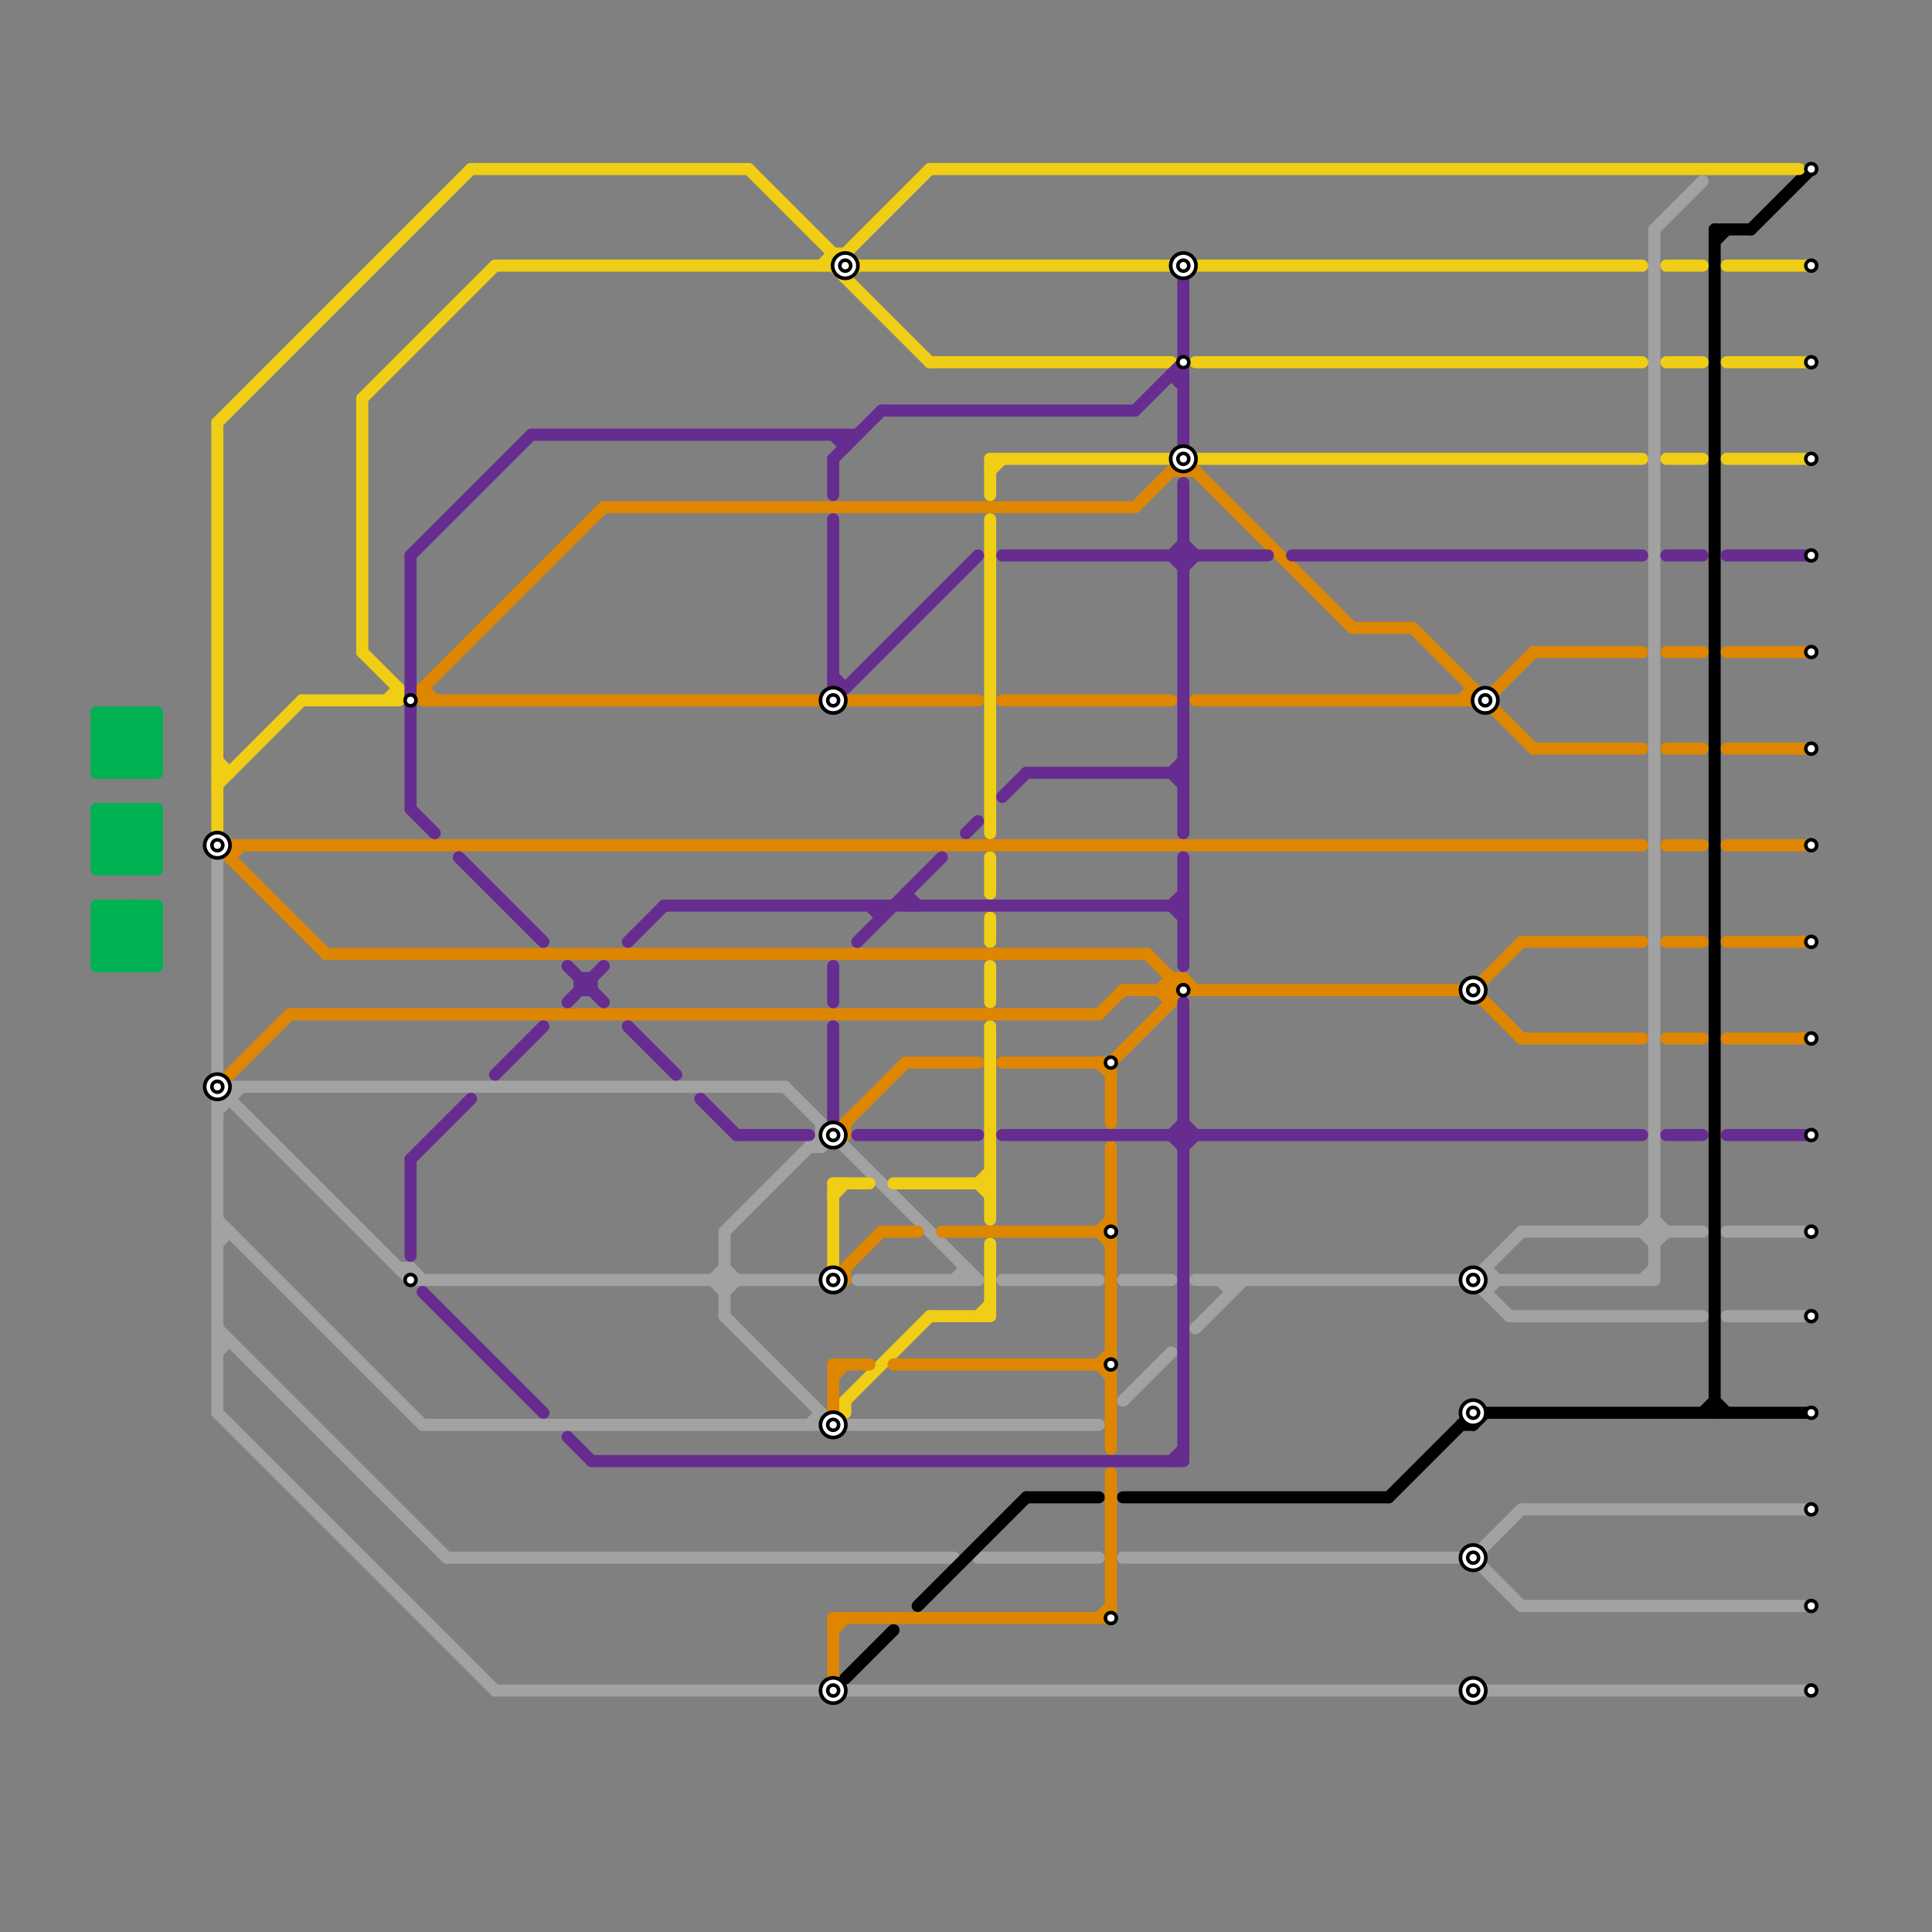 
<svg version="1.1" xmlns="http://www.w3.org/2000/svg" viewBox="0 0 160 160">
<rect x="0" y="0" width="160" height="160" fill="#808080" stroke="none"/>
<style>text { font: 1px Helvetica; font-weight: 600; white-space: pre; dominant-baseline: central; } line { stroke-width: 1; fill: none; stroke-linecap: round; stroke-linejoin: round; } .c0 { stroke: #00b251 } .c1 { stroke: #a2a2a2 } .c2 { stroke: #000000 } .c3 { stroke: #f0ce15 } .c4 { stroke: #df8600 } .c5 { stroke: #662c90 }</style><defs><g id="wm-xf"><circle r="1.2" fill="#000"/><circle r="0.9" fill="#fff"/><circle r="0.6" fill="#000"/><circle r="0.3" fill="#fff"/></g><g id="wm"><circle r="0.6" fill="#000"/><circle r="0.3" fill="#fff"/></g></defs><line class="c0" x1="12" y1="64" x2="13" y2="63"/><line class="c0" x1="11" y1="75" x2="13" y2="77"/><line class="c0" x1="11" y1="67" x2="13" y2="69"/><line class="c0" x1="8" y1="64" x2="13" y2="64"/><line class="c0" x1="9" y1="64" x2="13" y2="60"/><line class="c0" x1="8" y1="76" x2="13" y2="76"/><line class="c0" x1="9" y1="59" x2="9" y2="64"/><line class="c0" x1="11" y1="80" x2="13" y2="78"/><line class="c0" x1="8" y1="78" x2="13" y2="78"/><line class="c0" x1="8" y1="75" x2="13" y2="80"/><line class="c0" x1="8" y1="67" x2="13" y2="72"/><line class="c0" x1="12" y1="67" x2="13" y2="68"/><line class="c0" x1="8" y1="61" x2="10" y2="59"/><line class="c0" x1="12" y1="75" x2="12" y2="80"/><line class="c0" x1="11" y1="59" x2="11" y2="64"/><line class="c0" x1="8" y1="62" x2="10" y2="64"/><line class="c0" x1="9" y1="75" x2="9" y2="80"/><line class="c0" x1="8" y1="77" x2="10" y2="75"/><line class="c0" x1="13" y1="59" x2="13" y2="64"/><line class="c0" x1="8" y1="63" x2="13" y2="63"/><line class="c0" x1="8" y1="68" x2="9" y2="67"/><line class="c0" x1="12" y1="72" x2="13" y2="71"/><line class="c0" x1="8" y1="64" x2="13" y2="59"/><line class="c0" x1="10" y1="80" x2="13" y2="77"/><line class="c0" x1="8" y1="67" x2="13" y2="67"/><line class="c0" x1="8" y1="69" x2="13" y2="69"/><line class="c0" x1="8" y1="79" x2="13" y2="79"/><line class="c0" x1="8" y1="59" x2="8" y2="64"/><line class="c0" x1="10" y1="67" x2="13" y2="70"/><line class="c0" x1="10" y1="64" x2="13" y2="61"/><line class="c0" x1="10" y1="59" x2="10" y2="64"/><line class="c0" x1="8" y1="70" x2="11" y2="67"/><line class="c0" x1="12" y1="75" x2="13" y2="76"/><line class="c0" x1="8" y1="77" x2="11" y2="80"/><line class="c0" x1="8" y1="59" x2="13" y2="64"/><line class="c0" x1="12" y1="80" x2="13" y2="79"/><line class="c0" x1="8" y1="60" x2="13" y2="60"/><line class="c0" x1="11" y1="64" x2="13" y2="62"/><line class="c0" x1="8" y1="62" x2="13" y2="62"/><line class="c0" x1="8" y1="80" x2="13" y2="80"/><line class="c0" x1="8" y1="68" x2="12" y2="72"/><line class="c0" x1="8" y1="72" x2="13" y2="72"/><line class="c0" x1="9" y1="67" x2="9" y2="72"/><line class="c0" x1="12" y1="59" x2="12" y2="64"/><line class="c0" x1="9" y1="59" x2="13" y2="63"/><line class="c0" x1="8" y1="71" x2="9" y2="72"/><line class="c0" x1="8" y1="75" x2="13" y2="75"/><line class="c0" x1="8" y1="70" x2="10" y2="72"/><line class="c0" x1="9" y1="75" x2="13" y2="79"/><line class="c0" x1="8" y1="78" x2="11" y2="75"/><line class="c0" x1="8" y1="59" x2="13" y2="59"/><line class="c0" x1="8" y1="61" x2="11" y2="64"/><line class="c0" x1="8" y1="61" x2="13" y2="61"/><line class="c0" x1="13" y1="67" x2="13" y2="72"/><line class="c0" x1="8" y1="76" x2="9" y2="75"/><line class="c0" x1="8" y1="72" x2="13" y2="67"/><line class="c0" x1="8" y1="76" x2="12" y2="80"/><line class="c0" x1="10" y1="59" x2="13" y2="62"/><line class="c0" x1="8" y1="62" x2="11" y2="59"/><line class="c0" x1="12" y1="59" x2="13" y2="60"/><line class="c0" x1="8" y1="77" x2="13" y2="77"/><line class="c0" x1="8" y1="63" x2="12" y2="59"/><line class="c0" x1="8" y1="75" x2="8" y2="80"/><line class="c0" x1="8" y1="67" x2="8" y2="72"/><line class="c0" x1="11" y1="59" x2="13" y2="61"/><line class="c0" x1="8" y1="68" x2="13" y2="68"/><line class="c0" x1="10" y1="75" x2="10" y2="80"/><line class="c0" x1="10" y1="67" x2="10" y2="72"/><line class="c0" x1="8" y1="69" x2="11" y2="72"/><line class="c0" x1="9" y1="72" x2="13" y2="68"/><line class="c0" x1="8" y1="79" x2="12" y2="75"/><line class="c0" x1="11" y1="75" x2="11" y2="80"/><line class="c0" x1="8" y1="78" x2="10" y2="80"/><line class="c0" x1="8" y1="69" x2="10" y2="67"/><line class="c0" x1="11" y1="67" x2="11" y2="72"/><line class="c0" x1="8" y1="63" x2="9" y2="64"/><line class="c0" x1="8" y1="71" x2="12" y2="67"/><line class="c0" x1="11" y1="72" x2="13" y2="70"/><line class="c0" x1="8" y1="70" x2="13" y2="70"/><line class="c0" x1="13" y1="75" x2="13" y2="80"/><line class="c0" x1="12" y1="67" x2="12" y2="72"/><line class="c0" x1="9" y1="67" x2="13" y2="71"/><line class="c0" x1="8" y1="80" x2="13" y2="75"/><line class="c0" x1="8" y1="79" x2="9" y2="80"/><line class="c0" x1="8" y1="71" x2="13" y2="71"/><line class="c0" x1="8" y1="60" x2="9" y2="59"/><line class="c0" x1="8" y1="60" x2="12" y2="64"/><line class="c0" x1="10" y1="72" x2="13" y2="69"/><line class="c0" x1="10" y1="75" x2="13" y2="78"/><line class="c0" x1="9" y1="80" x2="13" y2="76"/><line class="c1" x1="80" y1="105" x2="80" y2="106"/><line class="c1" x1="101" y1="106" x2="102" y2="107"/><line class="c1" x1="33" y1="105" x2="34" y2="105"/><line class="c1" x1="143" y1="109" x2="150" y2="109"/><line class="c1" x1="60" y1="107" x2="61" y2="106"/><line class="c1" x1="18" y1="90" x2="34" y2="106"/><line class="c1" x1="34" y1="105" x2="35" y2="106"/><line class="c1" x1="83" y1="106" x2="91" y2="106"/><line class="c1" x1="18" y1="90" x2="65" y2="90"/><line class="c1" x1="35" y1="118" x2="91" y2="118"/><line class="c1" x1="136" y1="106" x2="137" y2="105"/><line class="c1" x1="123" y1="105" x2="124" y2="106"/><line class="c1" x1="136" y1="102" x2="137" y2="103"/><line class="c1" x1="18" y1="91" x2="19" y2="90"/><line class="c1" x1="67" y1="118" x2="68" y2="117"/><line class="c1" x1="60" y1="105" x2="61" y2="106"/><line class="c1" x1="143" y1="102" x2="150" y2="102"/><line class="c1" x1="60" y1="109" x2="69" y2="118"/><line class="c1" x1="126" y1="125" x2="150" y2="125"/><line class="c1" x1="123" y1="107" x2="124" y2="106"/><line class="c1" x1="18" y1="102" x2="19" y2="102"/><line class="c1" x1="123" y1="105" x2="123" y2="107"/><line class="c1" x1="126" y1="133" x2="150" y2="133"/><line class="c1" x1="93" y1="106" x2="97" y2="106"/><line class="c1" x1="41" y1="140" x2="150" y2="140"/><line class="c1" x1="18" y1="103" x2="19" y2="102"/><line class="c1" x1="59" y1="106" x2="60" y2="105"/><line class="c1" x1="18" y1="110" x2="37" y2="129"/><line class="c1" x1="137" y1="19" x2="137" y2="106"/><line class="c1" x1="71" y1="106" x2="81" y2="106"/><line class="c1" x1="34" y1="105" x2="34" y2="106"/><line class="c1" x1="122" y1="129" x2="126" y2="125"/><line class="c1" x1="99" y1="106" x2="137" y2="106"/><line class="c1" x1="18" y1="71" x2="18" y2="117"/><line class="c1" x1="122" y1="106" x2="126" y2="102"/><line class="c1" x1="18" y1="89" x2="19" y2="90"/><line class="c1" x1="68" y1="117" x2="68" y2="118"/><line class="c1" x1="125" y1="109" x2="141" y2="109"/><line class="c1" x1="19" y1="90" x2="19" y2="91"/><line class="c1" x1="137" y1="19" x2="141" y2="15"/><line class="c1" x1="18" y1="117" x2="41" y2="140"/><line class="c1" x1="65" y1="90" x2="81" y2="106"/><line class="c1" x1="18" y1="111" x2="19" y2="111"/><line class="c1" x1="99" y1="110" x2="103" y2="106"/><line class="c1" x1="68" y1="93" x2="68" y2="95"/><line class="c1" x1="18" y1="112" x2="19" y2="111"/><line class="c1" x1="93" y1="116" x2="97" y2="112"/><line class="c1" x1="137" y1="103" x2="138" y2="102"/><line class="c1" x1="60" y1="102" x2="60" y2="109"/><line class="c1" x1="34" y1="106" x2="69" y2="106"/><line class="c1" x1="122" y1="106" x2="125" y2="109"/><line class="c1" x1="37" y1="129" x2="79" y2="129"/><line class="c1" x1="79" y1="106" x2="80" y2="105"/><line class="c1" x1="18" y1="92" x2="20" y2="90"/><line class="c1" x1="68" y1="95" x2="69" y2="94"/><line class="c1" x1="126" y1="102" x2="141" y2="102"/><line class="c1" x1="59" y1="106" x2="60" y2="107"/><line class="c1" x1="136" y1="102" x2="137" y2="101"/><line class="c1" x1="18" y1="91" x2="19" y2="91"/><line class="c1" x1="122" y1="129" x2="126" y2="133"/><line class="c1" x1="93" y1="129" x2="122" y2="129"/><line class="c1" x1="81" y1="129" x2="91" y2="129"/><line class="c1" x1="60" y1="102" x2="68" y2="94"/><line class="c1" x1="67" y1="95" x2="68" y2="95"/><line class="c1" x1="102" y1="106" x2="102" y2="107"/><line class="c1" x1="18" y1="101" x2="35" y2="118"/><line class="c1" x1="137" y1="101" x2="138" y2="102"/><line class="c1" x1="68" y1="94" x2="69" y2="94"/><line class="c2" x1="121" y1="118" x2="122" y2="118"/><line class="c2" x1="76" y1="133" x2="85" y2="124"/><line class="c2" x1="93" y1="124" x2="115" y2="124"/><line class="c2" x1="70" y1="139" x2="74" y2="135"/><line class="c2" x1="85" y1="124" x2="91" y2="124"/><line class="c2" x1="142" y1="20" x2="143" y2="19"/><line class="c2" x1="115" y1="124" x2="122" y2="117"/><line class="c2" x1="122" y1="117" x2="122" y2="118"/><line class="c2" x1="141" y1="117" x2="142" y2="116"/><line class="c2" x1="122" y1="117" x2="150" y2="117"/><line class="c2" x1="142" y1="19" x2="142" y2="117"/><line class="c2" x1="142" y1="116" x2="143" y2="117"/><line class="c2" x1="145" y1="19" x2="150" y2="14"/><line class="c2" x1="142" y1="19" x2="145" y2="19"/><line class="c2" x1="122" y1="118" x2="123" y2="117"/><line class="c3" x1="69" y1="21" x2="69" y2="22"/><line class="c3" x1="69" y1="99" x2="70" y2="98"/><line class="c3" x1="68" y1="22" x2="69" y2="21"/><line class="c3" x1="143" y1="30" x2="150" y2="30"/><line class="c3" x1="33" y1="57" x2="33" y2="58"/><line class="c3" x1="143" y1="38" x2="150" y2="38"/><line class="c3" x1="82" y1="38" x2="82" y2="41"/><line class="c3" x1="18" y1="63" x2="19" y2="64"/><line class="c3" x1="138" y1="30" x2="141" y2="30"/><line class="c3" x1="77" y1="109" x2="82" y2="109"/><line class="c3" x1="74" y1="98" x2="82" y2="98"/><line class="c3" x1="30" y1="33" x2="30" y2="54"/><line class="c3" x1="81" y1="109" x2="82" y2="108"/><line class="c3" x1="81" y1="98" x2="82" y2="97"/><line class="c3" x1="69" y1="22" x2="77" y2="30"/><line class="c3" x1="39" y1="14" x2="62" y2="14"/><line class="c3" x1="82" y1="38" x2="97" y2="38"/><line class="c3" x1="30" y1="54" x2="33" y2="57"/><line class="c3" x1="62" y1="14" x2="70" y2="22"/><line class="c3" x1="18" y1="35" x2="18" y2="69"/><line class="c3" x1="82" y1="43" x2="82" y2="69"/><line class="c3" x1="143" y1="22" x2="150" y2="22"/><line class="c3" x1="69" y1="98" x2="72" y2="98"/><line class="c3" x1="25" y1="58" x2="33" y2="58"/><line class="c3" x1="69" y1="98" x2="69" y2="105"/><line class="c3" x1="18" y1="35" x2="39" y2="14"/><line class="c3" x1="138" y1="22" x2="141" y2="22"/><line class="c3" x1="69" y1="22" x2="77" y2="14"/><line class="c3" x1="82" y1="85" x2="82" y2="101"/><line class="c3" x1="70" y1="116" x2="70" y2="117"/><line class="c3" x1="82" y1="103" x2="82" y2="109"/><line class="c3" x1="81" y1="98" x2="82" y2="99"/><line class="c3" x1="18" y1="65" x2="25" y2="58"/><line class="c3" x1="99" y1="38" x2="136" y2="38"/><line class="c3" x1="82" y1="71" x2="82" y2="74"/><line class="c3" x1="77" y1="30" x2="97" y2="30"/><line class="c3" x1="138" y1="38" x2="141" y2="38"/><line class="c3" x1="82" y1="39" x2="83" y2="38"/><line class="c3" x1="32" y1="58" x2="33" y2="57"/><line class="c3" x1="18" y1="64" x2="19" y2="64"/><line class="c3" x1="70" y1="21" x2="71" y2="22"/><line class="c3" x1="69" y1="21" x2="70" y2="21"/><line class="c3" x1="82" y1="76" x2="82" y2="78"/><line class="c3" x1="30" y1="33" x2="41" y2="22"/><line class="c3" x1="77" y1="14" x2="149" y2="14"/><line class="c3" x1="70" y1="23" x2="71" y2="22"/><line class="c3" x1="70" y1="21" x2="70" y2="23"/><line class="c3" x1="70" y1="116" x2="77" y2="109"/><line class="c3" x1="41" y1="22" x2="136" y2="22"/><line class="c3" x1="99" y1="30" x2="136" y2="30"/><line class="c3" x1="82" y1="80" x2="82" y2="83"/><line class="c4" x1="138" y1="70" x2="141" y2="70"/><line class="c4" x1="91" y1="113" x2="92" y2="112"/><line class="c4" x1="96" y1="82" x2="97" y2="83"/><line class="c4" x1="97" y1="82" x2="98" y2="81"/><line class="c4" x1="127" y1="62" x2="136" y2="62"/><line class="c4" x1="98" y1="38" x2="112" y2="52"/><line class="c4" x1="112" y1="52" x2="117" y2="52"/><line class="c4" x1="122" y1="82" x2="126" y2="78"/><line class="c4" x1="93" y1="82" x2="122" y2="82"/><line class="c4" x1="18" y1="70" x2="136" y2="70"/><line class="c4" x1="91" y1="102" x2="92" y2="101"/><line class="c4" x1="94" y1="42" x2="98" y2="38"/><line class="c4" x1="73" y1="102" x2="76" y2="102"/><line class="c4" x1="69" y1="113" x2="72" y2="113"/><line class="c4" x1="98" y1="81" x2="98" y2="82"/><line class="c4" x1="70" y1="93" x2="75" y2="88"/><line class="c4" x1="91" y1="113" x2="92" y2="114"/><line class="c4" x1="143" y1="54" x2="150" y2="54"/><line class="c4" x1="117" y1="52" x2="127" y2="62"/><line class="c4" x1="69" y1="113" x2="69" y2="117"/><line class="c4" x1="83" y1="88" x2="92" y2="88"/><line class="c4" x1="143" y1="62" x2="150" y2="62"/><line class="c4" x1="35" y1="57" x2="35" y2="58"/><line class="c4" x1="138" y1="54" x2="141" y2="54"/><line class="c4" x1="69" y1="135" x2="70" y2="134"/><line class="c4" x1="126" y1="86" x2="136" y2="86"/><line class="c4" x1="138" y1="62" x2="141" y2="62"/><line class="c4" x1="35" y1="58" x2="81" y2="58"/><line class="c4" x1="97" y1="39" x2="99" y2="39"/><line class="c4" x1="91" y1="88" x2="92" y2="89"/><line class="c4" x1="127" y1="54" x2="136" y2="54"/><line class="c4" x1="69" y1="134" x2="69" y2="139"/><line class="c4" x1="91" y1="134" x2="92" y2="133"/><line class="c4" x1="75" y1="88" x2="81" y2="88"/><line class="c4" x1="138" y1="86" x2="141" y2="86"/><line class="c4" x1="122" y1="82" x2="126" y2="86"/><line class="c4" x1="70" y1="93" x2="70" y2="94"/><line class="c4" x1="98" y1="81" x2="99" y2="82"/><line class="c4" x1="91" y1="102" x2="92" y2="103"/><line class="c4" x1="143" y1="86" x2="150" y2="86"/><line class="c4" x1="24" y1="84" x2="91" y2="84"/><line class="c4" x1="99" y1="58" x2="123" y2="58"/><line class="c4" x1="78" y1="102" x2="92" y2="102"/><line class="c4" x1="122" y1="57" x2="122" y2="58"/><line class="c4" x1="98" y1="38" x2="98" y2="39"/><line class="c4" x1="69" y1="134" x2="92" y2="134"/><line class="c4" x1="97" y1="81" x2="97" y2="83"/><line class="c4" x1="19" y1="70" x2="19" y2="71"/><line class="c4" x1="138" y1="78" x2="141" y2="78"/><line class="c4" x1="96" y1="82" x2="97" y2="81"/><line class="c4" x1="19" y1="89" x2="24" y2="84"/><line class="c4" x1="50" y1="42" x2="94" y2="42"/><line class="c4" x1="70" y1="105" x2="70" y2="106"/><line class="c4" x1="35" y1="57" x2="50" y2="42"/><line class="c4" x1="19" y1="71" x2="20" y2="70"/><line class="c4" x1="27" y1="79" x2="95" y2="79"/><line class="c4" x1="70" y1="105" x2="73" y2="102"/><line class="c4" x1="92" y1="95" x2="92" y2="120"/><line class="c4" x1="92" y1="88" x2="98" y2="82"/><line class="c4" x1="92" y1="122" x2="92" y2="134"/><line class="c4" x1="74" y1="113" x2="92" y2="113"/><line class="c4" x1="92" y1="88" x2="92" y2="93"/><line class="c4" x1="91" y1="84" x2="93" y2="82"/><line class="c4" x1="83" y1="58" x2="97" y2="58"/><line class="c4" x1="121" y1="58" x2="122" y2="57"/><line class="c4" x1="123" y1="58" x2="127" y2="54"/><line class="c4" x1="18" y1="70" x2="27" y2="79"/><line class="c4" x1="97" y1="81" x2="98" y2="81"/><line class="c4" x1="126" y1="78" x2="136" y2="78"/><line class="c4" x1="95" y1="79" x2="98" y2="82"/><line class="c4" x1="35" y1="57" x2="36" y2="58"/><line class="c4" x1="143" y1="78" x2="150" y2="78"/><line class="c4" x1="69" y1="114" x2="70" y2="113"/><line class="c4" x1="143" y1="70" x2="150" y2="70"/><line class="c5" x1="97" y1="75" x2="98" y2="76"/><line class="c5" x1="48" y1="81" x2="48" y2="82"/><line class="c5" x1="85" y1="64" x2="98" y2="64"/><line class="c5" x1="97" y1="31" x2="98" y2="31"/><line class="c5" x1="69" y1="36" x2="70" y2="37"/><line class="c5" x1="97" y1="94" x2="98" y2="95"/><line class="c5" x1="34" y1="46" x2="34" y2="67"/><line class="c5" x1="52" y1="78" x2="55" y2="75"/><line class="c5" x1="69" y1="56" x2="70" y2="57"/><line class="c5" x1="73" y1="34" x2="94" y2="34"/><line class="c5" x1="34" y1="96" x2="39" y2="91"/><line class="c5" x1="47" y1="83" x2="50" y2="80"/><line class="c5" x1="98" y1="93" x2="99" y2="94"/><line class="c5" x1="34" y1="96" x2="34" y2="104"/><line class="c5" x1="98" y1="45" x2="99" y2="46"/><line class="c5" x1="69" y1="80" x2="69" y2="83"/><line class="c5" x1="72" y1="75" x2="73" y2="76"/><line class="c5" x1="143" y1="94" x2="150" y2="94"/><line class="c5" x1="38" y1="71" x2="45" y2="78"/><line class="c5" x1="70" y1="36" x2="70" y2="37"/><line class="c5" x1="97" y1="64" x2="98" y2="65"/><line class="c5" x1="138" y1="94" x2="141" y2="94"/><line class="c5" x1="75" y1="74" x2="75" y2="75"/><line class="c5" x1="49" y1="121" x2="98" y2="121"/><line class="c5" x1="98" y1="47" x2="99" y2="46"/><line class="c5" x1="69" y1="85" x2="69" y2="93"/><line class="c5" x1="69" y1="38" x2="69" y2="41"/><line class="c5" x1="35" y1="107" x2="45" y2="117"/><line class="c5" x1="58" y1="91" x2="61" y2="94"/><line class="c5" x1="61" y1="94" x2="67" y2="94"/><line class="c5" x1="41" y1="89" x2="45" y2="85"/><line class="c5" x1="98" y1="95" x2="99" y2="94"/><line class="c5" x1="47" y1="80" x2="50" y2="83"/><line class="c5" x1="71" y1="94" x2="81" y2="94"/><line class="c5" x1="71" y1="78" x2="78" y2="71"/><line class="c5" x1="49" y1="81" x2="49" y2="82"/><line class="c5" x1="69" y1="43" x2="69" y2="57"/><line class="c5" x1="83" y1="66" x2="85" y2="64"/><line class="c5" x1="107" y1="46" x2="136" y2="46"/><line class="c5" x1="98" y1="40" x2="98" y2="69"/><line class="c5" x1="80" y1="69" x2="81" y2="68"/><line class="c5" x1="94" y1="34" x2="98" y2="30"/><line class="c5" x1="83" y1="94" x2="136" y2="94"/><line class="c5" x1="97" y1="46" x2="98" y2="47"/><line class="c5" x1="48" y1="82" x2="49" y2="82"/><line class="c5" x1="98" y1="23" x2="98" y2="37"/><line class="c5" x1="97" y1="46" x2="98" y2="45"/><line class="c5" x1="70" y1="57" x2="81" y2="46"/><line class="c5" x1="97" y1="75" x2="98" y2="74"/><line class="c5" x1="97" y1="31" x2="98" y2="32"/><line class="c5" x1="55" y1="75" x2="98" y2="75"/><line class="c5" x1="143" y1="46" x2="150" y2="46"/><line class="c5" x1="97" y1="94" x2="98" y2="93"/><line class="c5" x1="69" y1="57" x2="70" y2="57"/><line class="c5" x1="52" y1="85" x2="56" y2="89"/><line class="c5" x1="97" y1="121" x2="98" y2="120"/><line class="c5" x1="138" y1="46" x2="141" y2="46"/><line class="c5" x1="98" y1="71" x2="98" y2="80"/><line class="c5" x1="34" y1="67" x2="36" y2="69"/><line class="c5" x1="47" y1="119" x2="49" y2="121"/><line class="c5" x1="34" y1="46" x2="44" y2="36"/><line class="c5" x1="73" y1="75" x2="73" y2="76"/><line class="c5" x1="48" y1="81" x2="49" y2="81"/><line class="c5" x1="69" y1="38" x2="73" y2="34"/><line class="c5" x1="98" y1="83" x2="98" y2="121"/><line class="c5" x1="97" y1="64" x2="98" y2="63"/><line class="c5" x1="83" y1="46" x2="105" y2="46"/><line class="c5" x1="75" y1="74" x2="76" y2="75"/><line class="c5" x1="44" y1="36" x2="71" y2="36"/>

<use x="18" y="70" href="#wm-xf"/><use x="18" y="90" href="#wm-xf"/><use x="34" y="58" href="#wm"/><use x="34" y="106" href="#wm"/><use x="69" y="58" href="#wm-xf"/><use x="69" y="94" href="#wm-xf"/><use x="69" y="106" href="#wm-xf"/><use x="69" y="118" href="#wm-xf"/><use x="69" y="140" href="#wm-xf"/><use x="70" y="22" href="#wm-xf"/><use x="92" y="88" href="#wm"/><use x="92" y="102" href="#wm"/><use x="92" y="113" href="#wm"/><use x="92" y="134" href="#wm"/><use x="98" y="22" href="#wm-xf"/><use x="98" y="30" href="#wm"/><use x="98" y="38" href="#wm-xf"/><use x="98" y="82" href="#wm"/><use x="122" y="82" href="#wm-xf"/><use x="122" y="106" href="#wm-xf"/><use x="122" y="117" href="#wm-xf"/><use x="122" y="129" href="#wm-xf"/><use x="122" y="140" href="#wm-xf"/><use x="123" y="58" href="#wm-xf"/><use x="150" y="14" href="#wm"/><use x="150" y="22" href="#wm"/><use x="150" y="30" href="#wm"/><use x="150" y="38" href="#wm"/><use x="150" y="46" href="#wm"/><use x="150" y="54" href="#wm"/><use x="150" y="62" href="#wm"/><use x="150" y="70" href="#wm"/><use x="150" y="78" href="#wm"/><use x="150" y="86" href="#wm"/><use x="150" y="94" href="#wm"/><use x="150" y="102" href="#wm"/><use x="150" y="109" href="#wm"/><use x="150" y="117" href="#wm"/><use x="150" y="125" href="#wm"/><use x="150" y="133" href="#wm"/><use x="150" y="140" href="#wm"/>
</svg>

